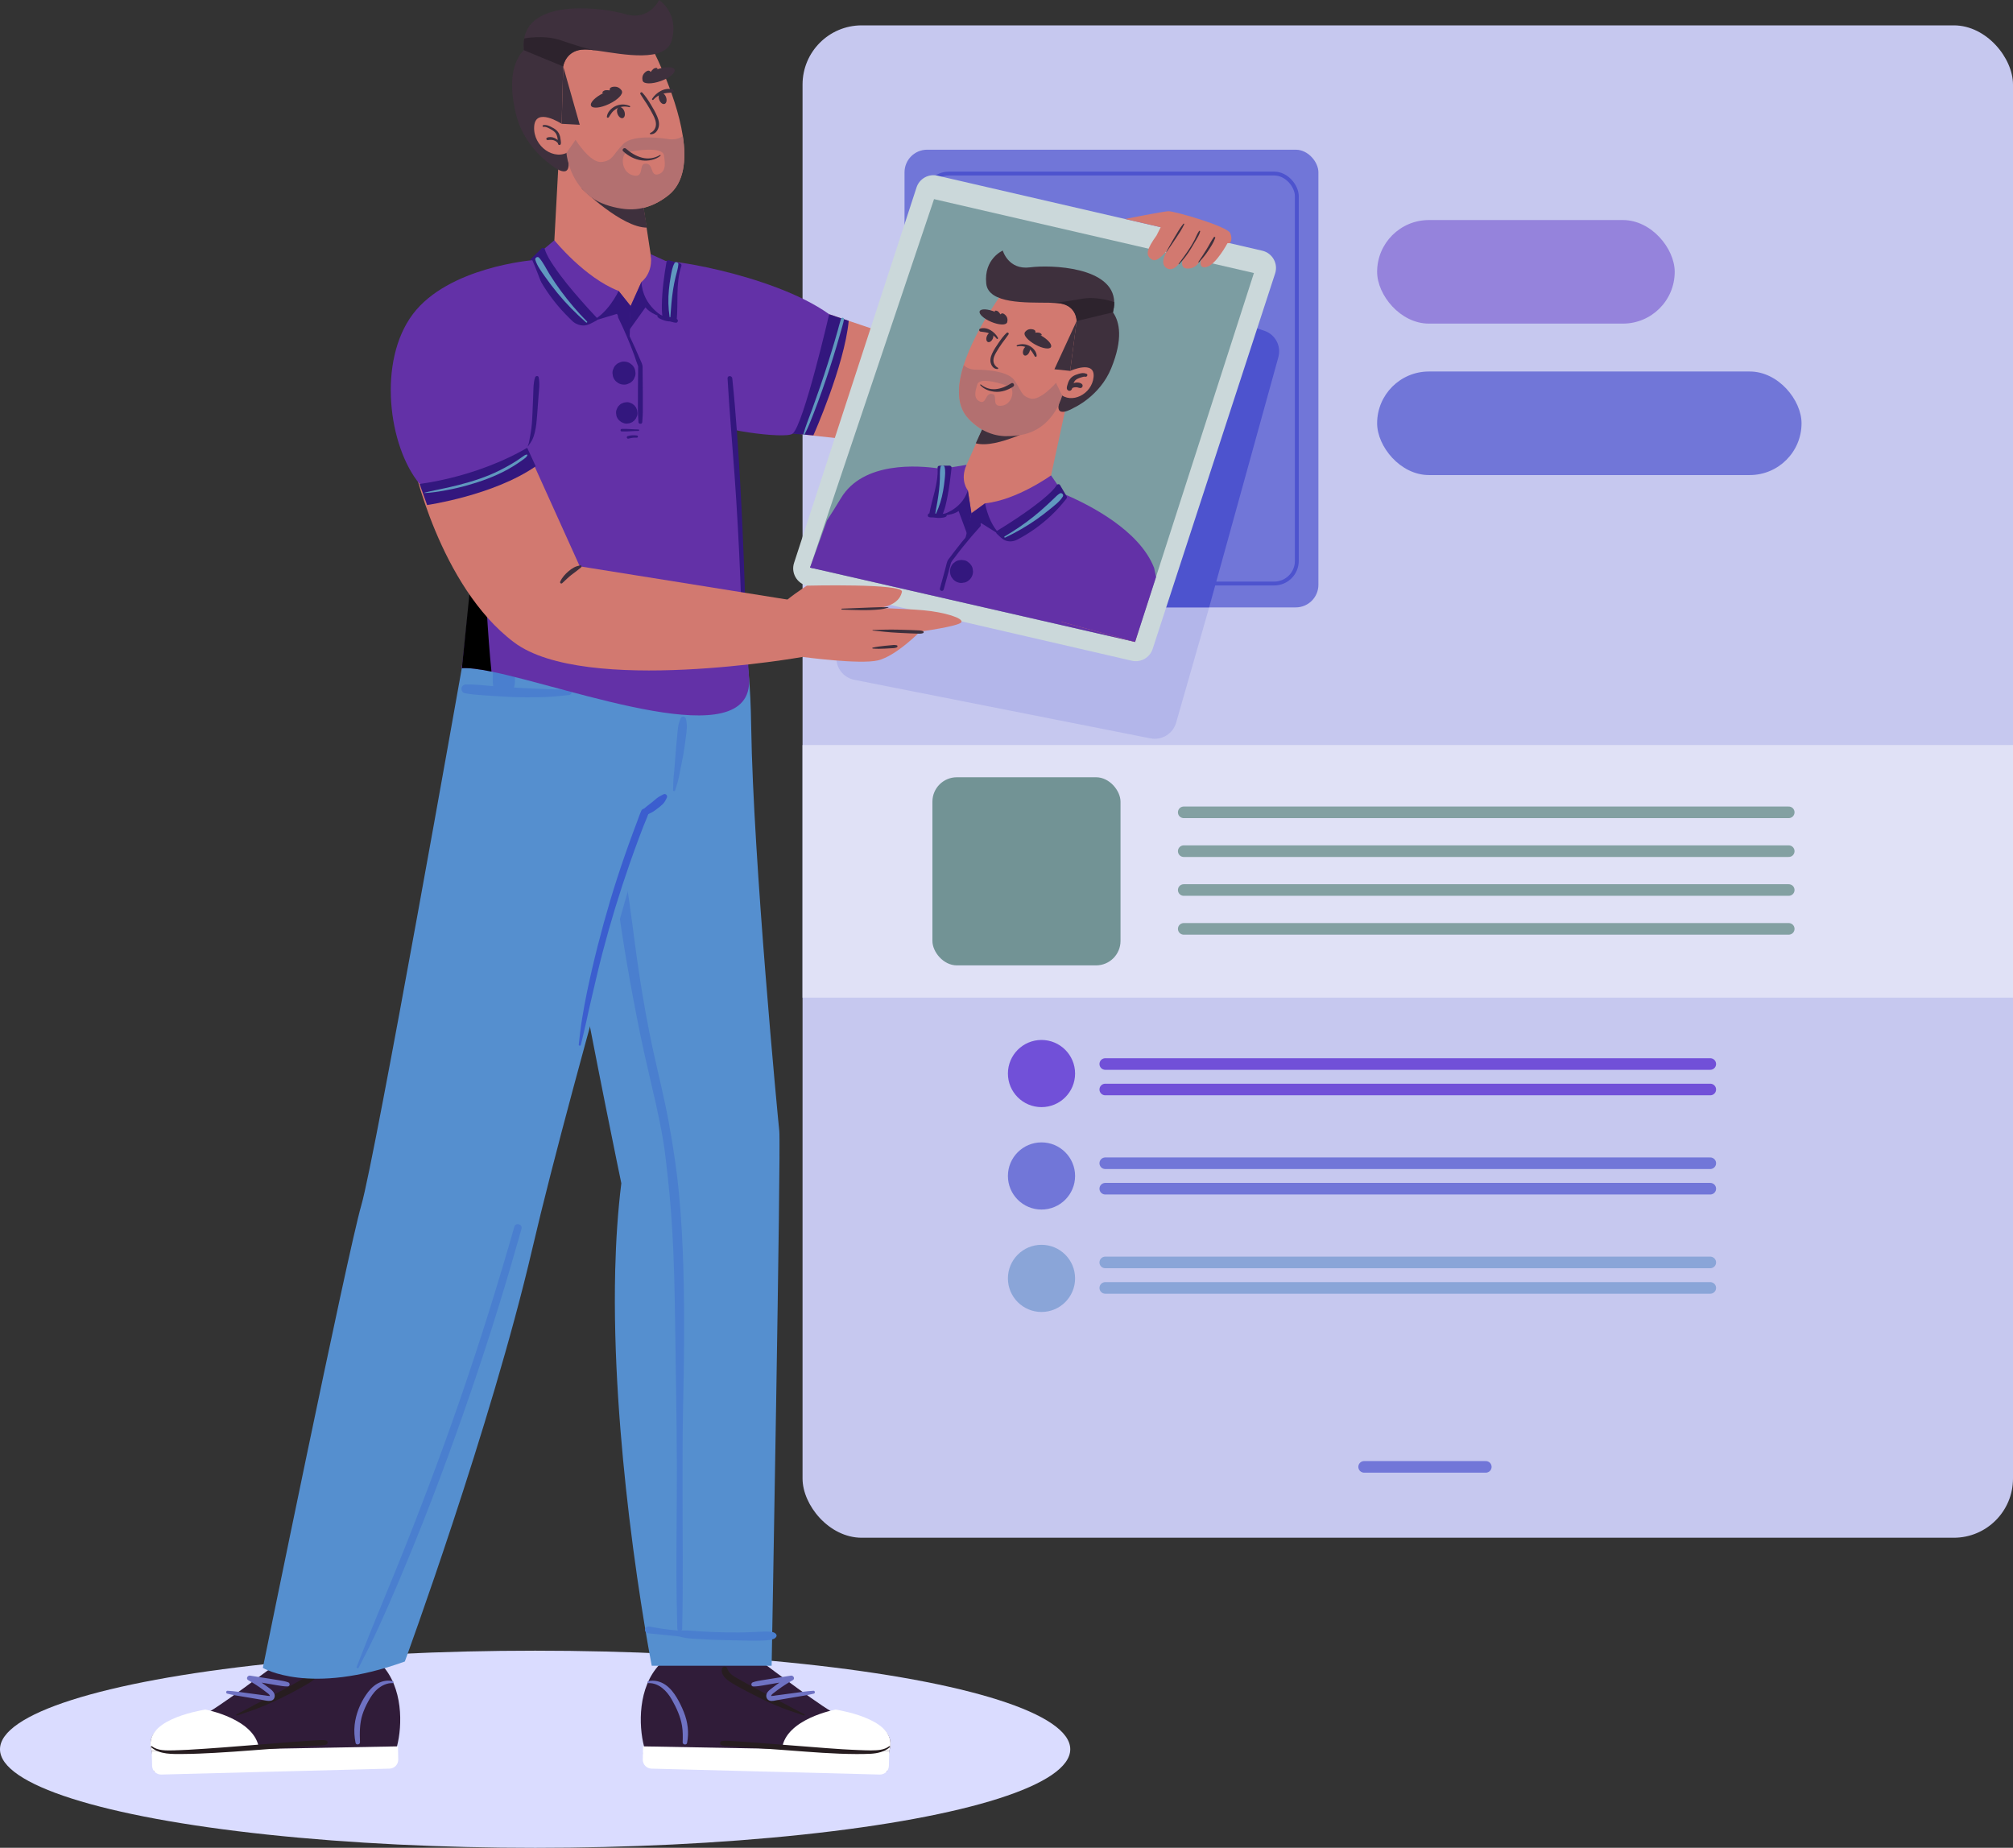 <svg xmlns="http://www.w3.org/2000/svg" id="Layer_1" data-name="Layer 1" viewBox="0 0 830.21 762.05"><rect x="0" y="0" width="830.21" height="762.05" fill="#333333" stroke="none"/><defs><style>      .cls-1 {        fill: #558fcf;      }      .cls-1, .cls-2, .cls-3, .cls-4, .cls-5, .cls-6, .cls-7, .cls-8, .cls-9, .cls-10, .cls-11, .cls-12, .cls-13, .cls-14, .cls-15, .cls-16, .cls-17, .cls-18, .cls-19, .cls-20, .cls-21, .cls-22, .cls-23, .cls-24, .cls-25, .cls-26, .cls-27, .cls-28 {        stroke-width: 0px;      }      .cls-2 {        fill: #2d232d;      }      .cls-3 {        fill: #e0e1f6;      }      .cls-4 {        fill: #7c9da2;      }      .cls-29 {        stroke: #4d53ce;        stroke-miterlimit: 10;        stroke-width: 1.59px;      }      .cls-29, .cls-30, .cls-31, .cls-32, .cls-33 {        fill: none;      }      .cls-6 {        fill: #6f72c3;      }      .cls-7 {        fill: #7176d8;      }      .cls-8 {        fill: #301c39;      }      .cls-9 {        fill: #271d20;      }      .cls-10 {        fill: #6331a7;      }      .cls-11 {        fill: #729395;      }      .cls-12 {        fill: #c6c8ef;      }      .cls-30 {        stroke: #8aa5d8;      }      .cls-30, .cls-31, .cls-32, .cls-33 {        stroke-linecap: round;        stroke-linejoin: round;        stroke-width: 4.78px;      }      .cls-13 {        fill: #6098bf;      }      .cls-14 {        fill: #fff;      }      .cls-15 {        fill: #b3b6ea;      }      .cls-16 {        fill: #3b5ecf;      }      .cls-17 {        fill: #dadcff;      }      .cls-18 {        fill: #4d53ce;      }      .cls-19 {        fill: #4a7fcf;      }      .cls-20 {        fill: #7150d8;      }      .cls-21 {        fill: #33177e;      }      .cls-22 {        fill: #585cbf;      }      .cls-23 {        fill: #b37070;      }      .cls-24 {        fill: #d27970;      }      .cls-25 {        fill: #9583dc;      }      .cls-31 {        stroke: #83a0a2;      }      .cls-26 {        fill: #8aa5d8;      }      .cls-32 {        stroke: #7150d8;      }      .cls-27 {        fill: #cbd8da;      }      .cls-28 {        fill: #3e303d;      }      .cls-33 {        stroke: #7176d8;      }    </style></defs><rect class="cls-12" x="330.99" y="10.46" width="499.22" height="623.72" rx="24.41" ry="24.41"></rect><rect class="cls-3" x="330.99" y="307.26" width="499.22" height="104.18"></rect><path class="cls-15" d="m498.69,250.49l-13.63,47.56c-1.31,4.57-5.91,7.38-10.58,6.46l-122.16-24.15c-5.46-1.08-8.7-6.74-6.87-12l19.38-55.48,133.86,37.61Z"></path><path class="cls-24" d="m341.97,129.59l56.39,19.02-11.77,36.13s-75.32-6.6-77.68-9.32c-2.36-2.72,14.84-48.06,33.07-45.82Z"></path><path class="cls-21" d="m326.87,178.87l8.58.67s12.76-28.49,14.58-47.23l-8.06-2.72-18.66,29.32,3.56,19.96Z"></path><ellipse class="cls-17" cx="220.7" cy="721.41" rx="220.7" ry="40.65"></ellipse><path class="cls-8" d="m265.61,720.19l-.27,2.35c-.33,2.86,1.86,5.39,4.74,5.46l95.7,2.52.97-8.41c4.19-12.6-18.41-14.54-21.65-15.19-3.22-.65-29.71-20.65-29.71-20.65-18.22,0-43.36.18-43.36.18-8.99,9.47-8.67,25.13-6.42,33.74Z"></path><path class="cls-14" d="m322.51,721.31l44.24.8c4.19-12.6-18.83-16.43-22.07-17.08,0,0-20.79,3.79-22.17,16.28Z"></path><path class="cls-14" d="m366.6,728.24l.15-6.13-101.54-1.89-.11,5.42c-.04,2.03,1.56,3.71,3.59,3.76l94.13,2.44c2.04.05,3.73-1.56,3.78-3.59Z"></path><path class="cls-1" d="m253.72,524.04c-.84,34.81,2.21,71.68,5.77,101.52,4.28,35.74,9.31,61.42,9.31,61.42h49.44s3.89-213.85,3.16-220.51c-.55-4.94-10.75-112.16-11.58-166.34-.29-18.79-1.45-27.72-2.98-36.49,0,0-78.64-8.06-85.55,7.81-6.92,15.88,34.96,216.55,34.96,216.55-1.43,11.43-2.22,23.53-2.53,35.89v.15Z"></path><path class="cls-19" d="m268.08,322.32c.04-.49.04-1,.12-1.49.09-.59.32-1.15.37-1.75.09-1.03.1-2.08.15-3.11.1-2.1-.03-4.24-.06-6.35-.06-4.24-.18-8.46-.34-12.7-.09-2.44.02-4.97-.67-7.34-.37-1.26-2.36-1.37-2.67,0-.48,2.14-.31,4.29-.25,6.47l.17,6.47c.11,4.23.35,8.47.58,12.7.07,1.2.25,2.41.38,3.61.07.66.29,1.25.46,1.88.16.58.21,1.2.29,1.8.12.88,1.41.58,1.47-.2h0Z"></path><path class="cls-19" d="m281.35,671.69c.46-19.78.11-39.54.15-59.32.02-9.8-.03-19.6.17-29.4s.41-20.05.45-30.08c.08-20.19-.18-40.37-2.08-60.48-.94-9.99-2.46-19.94-4.27-29.8s-4.32-19.79-6.47-29.68-3.94-20-5.5-30.07-2.74-20.22-4.18-30.32c-.35-2.47-.74-4.93-1.11-7.4-.39-2.59-4.93-2.01-4.61.62,2.45,20.11,5.96,40.12,9.98,59.98,2.01,9.95,4.46,19.79,6.67,29.69,1.1,4.93,2.09,9.87,2.94,14.85s1.34,10.02,1.91,15.07c2.26,19.95,2.77,40.07,3.04,60.13s.66,39.84.71,59.76c.05,19.64-.44,39.28.01,58.92.06,2.52.12,5.03.18,7.55.03,1.3,1.99,1.3,2.02,0h0Z"></path><path class="cls-9" d="m331.81,707.03c-2.33-1.16-4.59-2.43-6.88-3.65s-4.62-2.41-6.92-3.64c-4.61-2.47-9.24-4.89-13.77-7.5-.95-.54-1.93-1.08-2.75-1.81s-1.26-1.58-1.68-2.55c-.39-.89-1.88-.63-2.07.27-.28,1.34.15,2.38.98,3.42.68.85,1.57,1.52,2.48,2.11,2.18,1.42,4.53,2.64,6.83,3.85,4.85,2.55,9.77,5.02,14.89,6.97,2.87,1.09,5.79,2.02,8.7,2.99.26.09.45-.33.19-.45h0Z"></path><path class="cls-6" d="m335.47,697.29c-2.63.13-5.23.56-7.84.91s-5.14.68-7.72,1.03c-.54.07-1.11.21-1.65.21-.25,0-.23-.07-.19.02-.04-.12.01-.23.07-.34.23-.45.78-.78,1.17-1.09.47-.38.95-.75,1.44-1.1,1.98-1.46,4.05-2.8,6.2-4,1.08-.61.3-2.05-.79-1.88-2.62.43-5.25.83-7.87,1.25-1.31.21-2.62.41-3.93.63s-2.62.41-3.87.87c-.89.32-.79,1.68.23,1.7,1.34.03,2.66-.21,3.97-.42s2.7-.46,4.05-.69c2.66-.45,5.31-.92,7.97-1.36l-.79-1.88c-1.94,1.09-3.83,2.29-5.64,3.6-.88.64-1.74,1.3-2.59,1.98-.78.63-1.52,1.34-1.64,2.38s.43,1.97,1.42,2.27,2.22-.09,3.21-.26c2.32-.39,4.63-.78,6.95-1.17,2.67-.45,5.38-.82,8.01-1.48.65-.16.53-1.22-.16-1.19h0Z"></path><path class="cls-6" d="m267.46,694.13c4.3-.12,7.63,3.29,9.59,6.77s3.61,7.01,4.24,10.89c.36,2.21.33,4.5.25,6.74-.04,1.03,1.63,1.29,1.83.25.84-4.3.3-8.59-1.32-12.65-.84-2.11-1.84-4.21-3.02-6.14s-2.67-3.85-4.58-5.16c-2.08-1.43-4.63-2.05-7.11-1.5-.45.1-.35.82.11.81h0Z"></path><path class="cls-9" d="m366.7,720.18c-2.2,1.64-4.82,1.66-7.45,1.7-1.82.02-3.64-.05-5.46-.13-4.21-.19-8.41-.46-12.61-.78-9.68-.73-19.36-1.52-29.04-2.25-2.54-.19-5.09-.38-7.63-.54-1.17-.08-2.35-.15-3.53-.21s-2.24-.16-3.37.1c-.89.21-.79,1.45,0,1.7,1,.33,2.02.34,3.06.39s2.12.12,3.18.18c2.26.14,4.51.29,6.77.45,4.9.34,9.8.71,14.69,1.08,9.21.69,18.45,1.47,27.7,1.51,2.01.01,4.03,0,6.04-.11,2.79-.15,5.79-.82,7.94-2.71.2-.18-.07-.55-.29-.38h0Z"></path><path class="cls-8" d="m163.73,720.19l.27,2.35c.33,2.86-1.86,5.39-4.74,5.46l-95.7,2.52-.97-8.41c-4.19-12.6,18.41-14.54,21.65-15.19,3.22-.65,29.71-20.65,29.71-20.65,18.22,0,43.36.18,43.36.18,8.99,9.47,8.67,25.13,6.42,33.74Z"></path><path class="cls-14" d="m106.82,721.31l-44.24.8c-4.19-12.6,18.83-16.43,22.07-17.08,0,0,20.79,3.79,22.17,16.28Z"></path><path class="cls-14" d="m62.74,728.24l-.15-6.13,101.54-1.89.11,5.42c.04,2.03-1.56,3.71-3.59,3.76l-94.13,2.44c-2.04.05-3.73-1.56-3.78-3.59Z"></path><path class="cls-9" d="m97.72,707.49c2.57-.86,5.17-1.66,7.7-2.61s5.1-2.04,7.59-3.19c4.91-2.28,9.77-4.8,14.42-7.57,2.1-1.25,4.75-3.2,4.16-5.96-.19-.9-1.68-1.16-2.07-.27-.35.8-.76,1.63-1.36,2.24-.67.68-1.48,1.19-2.3,1.68-2.24,1.31-4.51,2.57-6.78,3.82-4.57,2.53-9.24,4.85-13.85,7.32-2.57,1.38-5.11,2.8-7.72,4.1-.25.12-.08.54.19.45h0Z"></path><path class="cls-6" d="m93.7,698.47c2.31.59,4.68.93,7.03,1.32s4.63.78,6.95,1.17c1.67.28,4.97,1.42,5.56-1.04.51-2.14-2.02-3.56-3.44-4.63-2.03-1.52-4.17-2.9-6.38-4.14l-.79,1.88c2.66.44,5.31.91,7.97,1.36,1.31.22,2.61.46,3.92.67s2.72.47,4.1.44c1.01-.02,1.13-1.37.23-1.7-1.25-.45-2.56-.65-3.87-.87s-2.62-.42-3.93-.63c-2.62-.42-5.25-.82-7.87-1.25-1.08-.18-1.88,1.27-.79,1.88,2.15,1.2,4.22,2.54,6.2,4,.49.36.97.73,1.44,1.1.38.31.94.64,1.17,1.09.06.11.11.22.07.34.03-.1.05-.02-.19-.02-.54,0-1.11-.14-1.65-.21-2.57-.34-5.14-.68-7.72-1.03s-5.21-.78-7.84-.91c-.68-.03-.82,1.02-.16,1.19h0Z"></path><path class="cls-6" d="m161.99,693.32c-2.19-.49-4.37-.07-6.32,1.01s-3.59,2.94-4.85,4.84c-2.39,3.58-4.07,7.84-4.55,12.12-.28,2.51-.12,5,.37,7.47.2,1.03,1.87.8,1.83-.25-.15-3.85-.18-7.64.99-11.35.61-1.93,1.46-3.76,2.43-5.53s2.1-3.55,3.66-4.93c1.74-1.53,3.97-2.64,6.33-2.58.46.01.57-.7.11-.81h0Z"></path><path class="cls-9" d="m62.34,720.56c3.51,3.09,8.79,2.82,13.18,2.8s8.75-.23,13.13-.47c10.32-.56,20.61-1.49,30.92-2.23,2.64-.19,5.28-.37,7.92-.54,1.18-.07,2.35-.14,3.53-.21s2.35-.06,3.48-.42c.79-.25.89-1.51,0-1.7-1.03-.23-2-.17-3.05-.12s-2.13.12-3.19.19c-2.27.14-4.54.3-6.81.47-5.05.38-10.09.79-15.14,1.2-9.62.78-19.25,1.56-28.89,2.11-1.97.11-3.95.2-5.92.23-3.04.04-6.31.22-8.87-1.7-.22-.16-.5.2-.29.38h0Z"></path><path class="cls-19" d="m320.03,673.87c-.29-.35-.54-.52-1.01-.67-.44-.14-.89-.24-1.36-.27-.89-.06-1.81-.08-2.7-.05-1.72.06-3.44.13-5.16.22-3.44.17-6.87.17-10.32.11s-6.71-.19-10.06-.38c-1.72-.1-3.43-.21-5.15-.35s-3.42.08-5.14-.06c-3.8-.32-7.57-.91-11.32-1.62-.84-.16-1.66.29-1.78,1.19s.55,1.53,1.4,1.62c3.41.35,6.83.6,10.24,1.02.83.1,1.7.14,2.52.3s1.61.43,2.44.56c1.74.29,3.56.32,5.32.44,6.91.47,13.82.54,20.74.68,1.92.04,3.85.02,5.77-.02.99-.02,1.96-.14,2.94-.26.58-.07,1.06-.19,1.6-.4s.83-.44,1.16-.93c.24-.36.11-.82-.14-1.12h0Z"></path><path class="cls-19" d="m209.28,324.9c.67-.05,1.35-.13,2.01-.24s1.24-.35,1.88-.44c.6-.09,1.19-.2,1.78-.33.82-.18,1.56-.57,2.3-.97,1.3-.71,2.47-1.54,3.64-2.45,1.01-.79,2.04-1.61,2.9-2.56,4.1-4.55,7.08-9.93,9.13-15.68.56-1.56,1.06-3.13,1.48-4.73.49-1.86.73-3.75.96-5.66.16-1.38-1.19-2.59-2.44-2.76-1.48-.2-2.56.69-3.08,2.01s-1.1,2.65-1.56,4.01-.92,2.71-1.42,4.05c-.24.63-.48,1.27-.73,1.89-.06.14-.11.28-.17.42-.29.71.24-.55.04-.09-.17.38-.33.75-.5,1.13-.58,1.3-1.17,2.6-1.83,3.86s-1.31,2.37-2.05,3.5c-.34.52-.7,1.04-1.07,1.55-.16.21-.31.42-.47.64-.41.55.39-.49.1-.13-.12.15-.25.31-.37.46-1.57,1.92-3.18,3.77-4.97,5.49-.51.5-1.06.95-1.59,1.42-.47.42-.84.96-1.27,1.43-.18.2-.49.59-.6.68-.23.22-.55.37-.81.55-.59.41-1.14.86-1.74,1.26-.68.46-.5,1.75.45,1.68h0Z"></path><path class="cls-1" d="m190.74,273.99s-35.96,203.21-41.71,223.02c-5.75,19.81-40.63,190.83-40.63,190.83,0,0,19.17,11.64,58.56-2.62,0,0,35.48-96.76,52.58-170.23,17.1-73.47,61.88-225.47,61.88-225.47l-90.68-15.53Z"></path><path class="cls-19" d="m278.44,325.96c.36-1.17.73-2.35,1.08-3.53s.55-2.4.8-3.6c.51-2.45.99-4.9,1.45-7.36s.78-5.03,1.1-7.55c.15-1.22.35-2.46.4-3.69.05-1.32-.08-2.58-.4-3.87-.22-.89-1.68-1.19-2.09-.27-.51,1.16-.89,2.28-1.09,3.54s-.29,2.62-.41,3.93c-.23,2.5-.49,4.99-.67,7.49s-.36,4.9-.58,7.35c-.11,1.22-.29,2.45-.33,3.67s-.07,2.52-.11,3.78c-.02.51.72.58.86.12h0Z"></path><path class="cls-19" d="m234.67,284.45c-10.9-.24-21.79-.69-32.65-1.59-3.29-.27-6.57-.67-9.88-.6-.91.02-1.7.69-1.81,1.6-.1.84.41,1.85,1.32,2.02,3.02.57,6.09.76,9.15.97,2.71.19,5.42.36,8.14.5,5.25.27,10.47.31,15.73.12,3.35-.12,6.67-.45,10-.83,1.37-.16,1.45-2.16,0-2.19h0Z"></path><path class="cls-19" d="m210.07,283.12c1.36-1.49,1.57-3.51,1.81-5.42.15-1.23.23-2.47.31-3.71.07-1.08-.54-2.36-1.29-3.1s-2.01-1.33-3.1-1.29c-2.46.11-4.29,1.93-4.39,4.39-.07,1.69-.13,3.38-.15,5.08,0,.83-.06,1.67-.01,2.49.08,1.38.45,2.82,1.48,3.81.4.39.84.74,1.32,1.03,1.04.63,2.46.63,3.5,0,.48-.29.92-.64,1.32-1.03,1.03-.99,1.41-2.44,1.48-3.81.05-.83,0-1.67-.01-2.49-.02-1.7-.08-3.38-.15-5.08h-8.78c.08,1.24.16,2.48.31,3.71.24,1.91.46,3.93,1.81,5.42,1.13,1.24,3.4,1.24,4.53,0h0Z"></path><path class="cls-16" d="m239.55,430.93c.73-3.15,1.55-6.27,2.22-9.43s1.38-6.32,2.12-9.47c1.48-6.31,2.9-12.63,4.54-18.9,3.28-12.54,7.07-24.95,11.34-37.18,1.2-3.43,2.44-6.85,3.71-10.26.62-1.67,1.26-3.33,1.9-4.99s1.46-3.42,2.07-5.18c.26-.74-.23-1.61-.93-1.89s-1.67-.08-2,.66c-.71,1.57-1.26,3.19-1.85,4.81-.56,1.52-1.14,3.03-1.71,4.55-1.13,3.04-2.22,6.09-3.28,9.15-2.14,6.16-4.16,12.36-6.02,18.6-3.7,12.42-6.9,24.99-9.56,37.68-.76,3.6-1.39,7.23-2,10.86s-1.01,7.24-1.41,10.88c-.05.49.75.59.86.12h0Z"></path><rect class="cls-7" x="373.05" y="61.74" width="170.69" height="188.75" rx="9.32" ry="9.32"></rect><path class="cls-18" d="m527.23,147.3l-28.55,103.19h-40.13l42.31-120.99,20.58,6.91c4.52,1.51,7.06,6.29,5.78,10.88Z"></path><rect class="cls-29" x="381.95" y="71.58" width="152.89" height="169.07" rx="9.32" ry="9.32"></rect><path class="cls-10" d="m271.82,108.15c-2.94-2.69,46.34,4.4,70.15,21.44,0,0-10.56,45.72-15.1,49.28-2.9,2.28-32.71-1.61-38.99-6.38-6.28-4.77-16.06-64.34-16.06-64.34Z"></path><path class="cls-10" d="m190.74,273.13c.57-.15-.98,2.5-.25,2.45,2.91-.2,7.11.35,12.2,1.4,33.88,6.91,107.52,35.05,106.27,3.17,0,0-3.08-48.66-3.93-66.58-1.14-23.92-2.23-38.19-4.02-47.46-5.24-27.21-22.38-56.61-22.38-56.61l-29.83-2.65s-39.1,3.42-40.97,15.81c-1.86,12.39-17.1,150.47-17.1,150.47Z"></path><path class="cls-5" d="m190.49,275.57c2.91-.2,7.11.35,12.2,1.4-3.1-30.3-4.12-80.6-4.12-80.6l-8.08,79.19Z"></path><path class="cls-28" d="m265.35,85.3s-7.32,2.86-15.67-.91c0,0,6.62,7.12,16.52,6.45l-.85-5.55Z"></path><path class="cls-22" d="m259.56,126.77c-.09,1.05-.47,2.04-.56,3.09s-.11,2.06-.12,3.1c-.02,1.99-.09,3.97-.17,5.95-.15,4.02-.62,8.11-.44,12.12.06,1.24,1.94,1.61,2.24.3.92-4,.96-8.33.99-12.43.02-2.06-.04-4.13-.11-6.19-.04-1.04-.11-2.07-.27-3.09s-.59-1.95-.78-2.96c-.09-.48-.76-.32-.8.11h0Z"></path><path class="cls-22" d="m253.51,134.48c-.04.07-.08.14-.1.22-.03.08-.06.15-.1.23l.18-.42s-.03.07-.05.1c-.1.17-.16.36-.24.54l.19-.45c-.05.11-.11.21-.18.3l.32-.42s-.05.06-.07.08l.43-.33s-.03.02-.05.03l.51-.22s-.03,0-.04.01l.57-.08s-.02,0-.03,0l.58.08s-.02,0-.03,0l.52.22s-.02-.01-.03-.02l.44.34s-.02-.02-.03-.03l.35.45c-.13-.17-.26-.35-.4-.52l.35.45s-.06-.09-.08-.13l.23.54c-.02-.05-.04-.11-.04-.16l.08.6c-.02-.17-.04-.34-.02-.5l-.08.62s.02-.09.04-.14l-.23.56s.04-.08.07-.12l-.37.47s.06-.06.09-.09l-.47.37s.05-.03.07-.04l-.56.24s.06-.02.1-.03l-.62.08s.04,0,.07,0l-.63-.08s.04,0,.06.01l-.56-.24s.04.02.06.04l-.48-.37h.01c.16.13.32.26.48.38l.56.24s.01,0,.02,0c.02,0,.04,0,.05.02l-.55-.23s.03.02.05.02c.36.21.74.31,1.15.31.31.01.61-.05.88-.2.28-.09.53-.25.73-.47.28-.28.48-.62.59-1.01.01-.08.08-.54.08-.62,0,0,0-.02,0-.03,0-.22-.04-.44-.09-.66s-.14-.42-.25-.6c-.24-.41-.31-.44-.61-.67-.05-.04-.17-.15-.26-.2-.47-.26-.75-.32-1.28-.35-.25-.02-.51.02-.75.1-.21.07-.41.15-.61.26-.11.06-.21.15-.3.22-.07.06-.2.14-.28.22,0,0-.02.02-.02.03-.13.15-.27.33-.38.49-.14.19-.23.5-.3.67,0,.02-.02.04-.02.07,0,.01,0,.02,0,.03,0,.01,0,.02,0,.03l-.08.62c0,.07,0,.14,0,.2.03.27.04.53.13.79.05.15.12.3.18.45.05.12.1.27.18.39.06.09.14.18.2.26s.13.17.19.25c.01.02.03.03.05.05.15.14.32.27.49.38,0,0,.02.01.03.02.32.21.51.23.85.28.11.01.23.04.34.04.09,0,.5-.07.31-.04.04,0,.21-.02.31-.04.08-.02.4-.17.28-.12.19-.08.18-.07.28-.12.35-.19.43-.32.64-.59-.07.09.14-.16.18-.24,0,0,0-.02.01-.02l.22-.51c.06-.2.09-.42.09-.63,0-.24-.04-.48-.1-.71-.01-.06-.03-.12-.06-.18-.07-.18-.14-.36-.22-.53s-.21-.3-.33-.45l.29.38c-.12-.15-.22-.31-.35-.45s-.27-.24-.42-.34c-.2-.13-.42-.2-.65-.21-.23-.05-.46-.04-.69.03l-.42.18c-.26.15-.47.36-.62.62h0Z"></path><path class="cls-21" d="m307.14,263.64c-.04-3.93.21-7.84.19-11.77s-.12-7.61-.23-11.41c-.22-7.16-.51-14.31-.83-21.47-.62-13.63-1.33-27.27-2.34-40.88-.55-7.36-1.14-14.72-1.92-22.06-.13-1.22-2.03-1.27-1.95,0,.76,13.29,1.92,26.55,2.88,39.82,1.01,14.07,1.79,28.15,2.36,42.25.16,4.1.29,8.2.49,12.3.21,4.41.67,8.8.78,13.21,0,.38.6.38.59,0h0Z"></path><path class="cls-21" d="m200.05,192.82c.46-3.54,1.26-6.99,1.86-10.5s1.22-6.82,1.92-10.21,1.35-6.65,2.1-9.96c.78-3.49,1.35-7,1.99-10.51.3-1.66-1.98-2.32-2.54-.7-1.18,3.38-2.26,6.72-2.99,10.24s-1.38,6.99-1.87,10.52c-.48,3.5-.89,7-1.19,10.52s-.24,7.08-.37,10.61c-.03.72,1.01.68,1.1,0h0Z"></path><path class="cls-24" d="m224.58,58.12c4.18,7.65,9.39,14.45,15.18,19.45,0,0,.02.02.02.02,5.16,4.46,10.79,7.5,16.54,8.44,0,0,.02,0,.02,0,.37.05.73.11,1.1.15.13.02.26.02.4.04,5.95.59,12.02-1.08,17.88-5.75,6.47-5.16,7.4-14.48,5.88-24.4-2.8-18.32-13.93-38.68-13.93-38.68-5.16-10.7-15.34-4.72-30.53-2-15.19,2.71-24.65,20.62-12.57,42.71Z"></path><path class="cls-24" d="m264.77,81.45l3.57,23.36s4.79,20.08-9.66,22.55c-14.45,2.47-30.37-22.27-30.37-22.27l2.42-44.91,34.04,21.26Z"></path><path class="cls-28" d="m239.78,77.6s16.61,16.33,27.04,16.27l-2.06-12.41-24.98-3.85Z"></path><path class="cls-28" d="m224.14,16.58s-18.23,1.25-11.41,30.23c3.26,13.85,14.47,21.11,14.47,21.11,0,0,9.19,7.9,6.96-3.03l-2.52-13.83.63-23.66-8.13-10.83Z"></path><path class="cls-24" d="m231.65,51.06s-10.86-7.11-11.35,1.16c-.48,8.27,8.5,14.36,14.51,10.2,6.02-4.16-3.17-11.36-3.17-11.36Z"></path><path class="cls-28" d="m268.32,55.37c1.5.06,2.56-.97,3.11-2.3.69-1.65.29-3.45-.38-5.04-.74-1.74-1.71-3.41-2.69-5.02s-2.1-3.38-3.46-4.82c-.39-.42-1.08.12-.79.61.85,1.43,1.83,2.76,2.72,4.17s1.71,2.85,2.47,4.32c.71,1.38,1.42,2.95,1.19,4.54-.18,1.26-1.04,2.51-2.25,2.97-.3.11-.27.56.08.57h0Z"></path><ellipse class="cls-28" cx="250.12" cy="40.6" rx="7.04" ry="2.53" transform="translate(6.85 111.5) rotate(-25.47)"></ellipse><path class="cls-28" d="m256.48,37.57s-.86-1.98-3.23-1.82c-2.37.16-1.71,1.58-1.71,1.58,0,0-1.56-.41-2.46.1-1.12.64-.41,1.06-.41,1.06l7.81-.92Z"></path><ellipse class="cls-28" cx="271.65" cy="31.04" rx="6.96" ry="2.52" transform="translate(5.23 92.52) rotate(-19.51)"></ellipse><path class="cls-28" d="m265.1,33.38s-.81-1.99.94-3.54c1.75-1.55,2.31-.09,2.31-.09,0,0,.79-1.39,1.77-1.66,1.23-.34,1.04.46,1.04.46l-6.06,4.83Z"></path><ellipse class="cls-28" cx="256.09" cy="46.42" rx="1.5" ry="2.39" transform="translate(-.8 88.21) rotate(-19.51)"></ellipse><ellipse class="cls-28" cx="273.28" cy="40.6" rx="1.5" ry="2.39" transform="translate(2.14 93.61) rotate(-19.51)"></ellipse><path class="cls-23" d="m233.61,63.1s.63,7.94,6.15,14.47c0,0,.02.02.02.02,2.33,2.75,5.52,5.24,9.9,6.79,2.19.78,4.41,1.32,6.65,1.65,0,0,.02,0,.02,0,.37.05.73.11,1.1.15.13.02.26.02.4.04,5.95.59,12.02-1.08,17.88-5.75,6.47-5.16,7.4-14.48,5.88-24.4-2.43,2.08-6.26,1.25-6.26,1.25,0,0-13.92-2.39-18.31,2.09-4.4,4.48-4.26,6.89-8.96,7.39-4.69.49-10.7-9.14-10.7-9.14l-3.76,5.43Zm25.13-.3c2.72-.66,14.64-2.62,15.12,1.37.27,2.27,1.22,6.51-2.21,7.66-3.8,1.28-1.83-5.02-5.87-4.28-2.28.42,0,6.18-4.94,4.69-4.95-1.48-4.83-8.78-2.1-9.44Z"></path><path class="cls-28" d="m272.19,63.95c-2.24,1.34-4.91,1.74-7.43,1.07s-4.7-2.06-6.61-3.72c-.76-.66-1.88.44-1.12,1.12,2.17,1.95,4.75,3.37,7.67,3.73,2.69.33,5.56-.19,7.71-1.9.17-.14-.05-.41-.23-.3h0Z"></path><path class="cls-28" d="m224.24,52.32c.94-.13,1.9.45,2.7.87.74.39,1.45.82,2.01,1.45s.8,1.4.96,2.19c.08.41.12.82.15,1.24s-.04.93.12,1.33l.55-.72c.17.05.19.02.09-.07-.04-.05-.08-.1-.12-.15-.08-.11-.17-.21-.26-.31-.16-.17-.33-.33-.51-.47-.39-.32-.81-.59-1.28-.79-.95-.41-2.11-.53-3.07-.09-.24.11-.31.44-.22.66.11.26.36.34.62.31.82-.11,1.57-.16,2.37.08.37.12.73.28,1.05.51.16.11.3.25.44.39.08.08.16.17.23.26.03.04.06.08.08.12.06.17.09.11.08-.16-.44.67.77,1.26,1.04.44.15-.47.03-1.08-.02-1.56s-.12-.96-.23-1.43c-.23-.97-.69-1.89-1.41-2.59s-1.59-1.15-2.46-1.58c-.98-.48-2.01-.9-3.12-.63-.48.12-.26.78.2.72h0Z"></path><path class="cls-10" d="m228.63,99.08s12.49,15.49,26.5,20.9l9.43,11.83.39,31.12-5.52-2.25-12.63-35.91-13.18,8.06s-13.38-17.66-13.09-26.91l8.11-6.84Z"></path><path class="cls-10" d="m257.94,131l6.61-14.74s5-3.5,3.79-11.45l10.3,4.68-2.43,26.75-10.01-9.48-8.26,12.13v-7.9Z"></path><path class="cls-21" d="m259.65,139.96l.44-13.75-4.96-6.23s-4.59,10.11-12.4,12.99l11.72-3.53,5.21,10.52Z"></path><path class="cls-21" d="m274.23,131s-9.18-4.45-9.68-14.74l-4.46,9.95-.67,10.04,6.79-9.48s2.19,3.09,8.03,4.24Z"></path><path class="cls-21" d="m278.8,131.98c-.58-.07-1.19-.14-1.75-.32s-1.13-.47-1.71-.67c-1.12-.4-2.21-.91-3.34-1.27-.61-.19-1.2.71-.66,1.13.28.22.55.45.87.6.29.14.59.26.88.38.6.25,1.22.45,1.86.59s1.29.14,1.92.14,1.29.07,1.94.07c.44,0,.41-.61,0-.66h0Z"></path><g><path class="cls-21" d="m278.8,132.31c.58-7.41-.78-15.85,1.53-22.91l-4.66-1.24s-2.79,16.72-1.45,22.85l4.58,1.3Z"></path><path class="cls-21" d="m279.06,132.31c.75-7.52-.47-15.43,1.98-22.72.13-.38-.15-.8-.51-.91-1.55-.44-3.09-.88-4.64-1.31-.39-.11-.91.13-.99.56-1.03,5.89-1.85,11.91-1.93,17.89-.03,1.8.01,3.64.39,5.41.06.3.34.55.63.63l2.29.66c.51.15,1.02.3,1.53.43.23.06.46.09.7.11.15.02.35.08.08,0,.99.28,1.41-1.26.42-1.54-.32-.09.78.39.13.05-.05-.03-.11-.05-.16-.08-.2-.11-.41-.19-.62-.26-.51-.18-1.04-.31-1.55-.46-.78-.22-1.57-.44-2.35-.66l.63.63c-.3-1.4-.34-2.94-.34-4.45,0-1.92.11-3.85.26-5.76.27-3.37.65-6.75,1.11-10.08.1-.7.2-1.41.31-2.11l-.99.56c1.56.4,3.12.79,4.68,1.18l-.51-.91c-2.3,7.51-.69,15.42-1.08,23.11-.02.33.48.32.51,0Z"></path></g><path class="cls-21" d="m254.89,130.83c2.53,5.17,4.79,10.44,6.76,15.85.48,1.33.87,2.73,1.41,4.04.11.27.12.17.13.45.02.65-.01,1.3-.02,1.95-.05,5.38-.1,10.77-.08,16.15,0,1.13.07,2.25.14,3.38.02.33.04.67.06,1,0,.09,0,.17.02.26.01.14.08.46,0,.07,0,0,0,.02,0,.03,0,1.03,1.59,1.03,1.59,0,0,0,0-.01,0-.02-.09.3,0,.12,0-.05,0-.07,0-.15.01-.22.02-.27.03-.53.05-.8.06-.95.14-1.9.15-2.85.01-2.83.02-5.65,0-8.47-.02-2.64-.05-5.27-.07-7.91l-.02-2.31c-.01-1.18-.67-2.27-1.12-3.34-2.52-5.97-5.32-11.84-8.38-17.56-.22-.41-.83-.05-.62.36h0Z"></path><path class="cls-21" d="m257.35,158.62c.65.02,1.27-.11,1.83-.41.59-.19,1.1-.52,1.53-.98.46-.43.79-.94.98-1.53.3-.57.43-1.18.41-1.83l-.17-1.26c-.23-.81-.63-1.51-1.22-2.1l-.96-.74c-.74-.43-1.54-.65-2.4-.65-.65-.02-1.27.11-1.83.41-.59.19-1.1.52-1.53.98-.46.43-.79.94-.98,1.53-.3.57-.43,1.18-.41,1.83l.17,1.26c.23.81.63,1.51,1.22,2.1l.96.74c.74.43,1.54.65,2.4.65h0Z"></path><path class="cls-21" d="m255.34,173.33s.04.04.05.07l.89.69,1.06.45c.59.18,1.17.21,1.76.08.4,0,.77-.1,1.11-.3.37-.1.7-.29.97-.57.33-.2.6-.46.79-.79.27-.28.46-.6.57-.97.28-.53.4-1.09.38-1.7l-.16-1.17-.45-1.06-.69-.89-.89-.69-1.06-.45c-.59-.18-1.17-.21-1.76-.08-.4,0-.77.1-1.11.3-.55.18-1.02.48-1.42.91-.02.02-.04.04-.05.07-.42.39-.72.86-.89,1.39-.27.52-.39,1.07-.37,1.67l.15,1.15c.21.73.58,1.37,1.11,1.91h0Z"></path><path class="cls-21" d="m263.32,177.12c-2.3-.02-4.6-.33-6.9-.22-.66.03-.67,1,0,1.03,2.3.1,4.6-.2,6.9-.22.38,0,.38-.58,0-.58h0Z"></path><path class="cls-21" d="m262.66,179.6c-1.24-.16-2.56-.14-3.76.24-.28.09-.46.38-.38.67s.38.45.67.38c.55-.13,1.13-.26,1.68-.33.59-.08,1.19-.09,1.79-.06.24.01.45-.21.45-.45,0-.27-.21-.42-.45-.45h0Z"></path><path class="cls-21" d="m229.46,157.32c-3.07-.21-6.13,0-9.15.6-.87.17-.86,1.33-.23,1.75,2.44,1.64,5.34,2.5,8.27,2.58,1.03.03,1.28-1.6.25-1.82-2.4-.51-4.93-.41-7.24.44-.92.34-.56,1.79.41,1.5,2.08-.62,4.23-.71,6.33-.16l.25-1.82c-2.58-.25-5.06-1.11-7.3-2.39l-.23,1.75c2.82-.69,5.73-1.04,8.64-1.03.92,0,.9-1.36,0-1.42h0Z"></path><g><path class="cls-21" d="m245.53,131.56s-18.84-19.66-21.6-28.53l-4.39,4.28c3.94,9.51,10.02,18.13,17.65,25.03,0,0,2.74,2.02,5.54.62l2.8-1.4Z"></path><path class="cls-21" d="m246.09,131c-2.22-2.32-4.37-4.7-6.48-7.11-3.95-4.5-7.82-9.12-11.17-14.1-1.46-2.17-2.96-4.49-3.74-6.97-.18-.57-.89-.78-1.33-.35l-4.39,4.28c-.18.18-.31.52-.2.77,2.47,5.93,5.7,11.48,9.65,16.54,1.96,2.51,4.09,4.89,6.37,7.11.76.74,1.5,1.59,2.43,2.12,1,.57,2.13.92,3.28.95,1.98.05,3.72-1.15,5.43-2.01.92-.46.11-1.83-.8-1.38-.18.09-.36.18-.54.27-1.03.52-2.11,1.24-3.26,1.46-1.08.2-2.22-.09-3.17-.6-.81-.44-1.43-1.16-2.09-1.8-4.31-4.17-8.06-8.89-11.16-14.02-1.75-2.91-3.3-5.95-4.6-9.08l-.2.77,4.39-4.28-1.33-.35c.71,2.25,1.95,4.33,3.21,6.3,1.66,2.57,3.5,5.02,5.39,7.42,3.42,4.34,7.06,8.52,10.8,12.59.79.86,1.59,1.72,2.4,2.57.71.74,1.84-.39,1.13-1.13Z"></path></g><path class="cls-13" d="m242.12,132.62c-3.94-3.96-7.56-8.23-10.87-12.73-1.58-2.15-3.08-4.37-4.5-6.63s-2.64-4.97-4.43-6.98c-.62-.69-1.8.04-1.54.9.77,2.56,2.64,4.98,4.16,7.14s3.25,4.45,5,6.58c3.58,4.36,7.56,8.38,11.81,12.09.25.22.61-.13.37-.37h0Z"></path><path class="cls-13" d="m276.48,130.67c.24-3.72.54-7.42,1.1-11.11.27-1.77.61-3.52,1.03-5.26s1.02-3.49,1.17-5.28c.07-.87-1.24-1.19-1.64-.44-.86,1.64-1.19,3.58-1.51,5.39s-.59,3.7-.76,5.57c-.36,3.72-.28,7.49.29,11.18.03.19.31.13.32-.04h0Z"></path><path class="cls-21" d="m224.32,216.17c7.61,13.33,15.99,26.21,25.09,38.57,2.54,3.44,5.13,6.84,7.77,10.2l.81-1.39c-9.66-1.72-16.7-9.11-24.59-14.31-2.27-1.49-4.67-2.77-7.2-3.76-.49-.19-.99.48-.69.9,3.15,4.46,6.41,8.76,10.13,12.76.49.53,1.26-.25.78-.78-3.54-3.96-6.96-8.14-9.85-12.6l-.84.84c8.94,3.92,15.52,11.56,24.18,15.94,2.41,1.22,4.97,2.17,7.64,2.61.84.14,1.34-.72.81-1.39-9.55-11.84-18.4-24.24-26.53-37.1-2.29-3.62-4.52-7.28-6.69-10.98-.31-.52-1.12-.05-.82.48h0Z"></path><path class="cls-28" d="m215.95,18.61c0,.85.03,1.62.09,2.36v.08s0,0,0,0c1.29,16.07,16.23,6.35,16.23,6.35h0c.02-.21,1.1-7,8.96-7,1.36,0,3.22.21,5.37.52,10.46,1.49,27.97,5.05,30.48-4.35,3.03-11.33-5.28-16.57-5.28-16.57,0,0-4,8.74-13.88,5.83-9.38-2.77-38.8-6.43-41.75,10.04-.16.86-.24,1.77-.24,2.74Z"></path><polygon class="cls-28" points="231.65 51.06 239.1 51.46 232.28 27.4 231.65 51.06"></polygon><path class="cls-2" d="m215.95,18.61c0,.85.08,2.08.08,2.08l16.25,6.71h0c.02-.21,1.1-7,8.96-7,1.36,0,3.22.21,5.37.52-4.95-.75-8.63-2.07-15.46-4.35-6.94-2.32-14.97-.7-14.97-.7-.16.86-.24,1.77-.24,2.74Z"></path><path class="cls-28" d="m259.76,43.71c-1.97-.86-4.14-.83-6.07.12-1.63.8-3.23,2.46-3.41,4.33-.04.45.58.53.79.21.44-.66.82-1.37,1.32-1.98s1.13-1.13,1.82-1.54c1.59-.93,3.58-1.15,5.35-.65.28.08.49-.36.21-.49h0Z"></path><path class="cls-28" d="m269.45,41.15c.97-1.12,2.17-1.88,3.56-2.36s2.8-.55,4.23-.61c.72-.03.87-1.04.17-1.26-3.22-1.03-6.77,1.17-8.47,3.84-.19.31.27.67.51.39h0Z"></path><path class="cls-5" d="m387.49,97.02l-.9.02c-.11,0-.11.17,0,.17l.9.02c.14,0,.14-.23,0-.22h0Z"></path><path class="cls-24" d="m170.24,190.34s10.87,51.4,41.8,74.59c29.21,21.91,118.96,6,118.96,6l-4.73-23.42-87.16-13.95-27.89-61.72s-41.21,8.93-40.97,18.5Z"></path><path class="cls-21" d="m173.03,199.55l3.12,8.73s27.38-3.93,44.79-15.98l-6.36-13.8-41.55,21.05Z"></path><path class="cls-10" d="m219.54,107.32s-34.7,2.81-49.3,22.27c-14.6,19.46-10.06,54.45,2.8,69.97,0,0,27.09-2.88,49.81-18.28,22.72-15.4-3.3-73.96-3.3-73.96Z"></path><path class="cls-27" d="m466.78,272.49l-133.98-30.95c-4.18-.97-6.64-5.31-5.31-9.39l50.51-154.85c1.18-3.6,4.91-5.71,8.6-4.86l133.98,30.95c4.18.97,6.64,5.31,5.31,9.39l-50.51,154.85c-1.18,3.6-4.91,5.71-8.6,4.86Z"></path><polygon class="cls-4" points="468.12 264.75 334.07 234.08 385.22 82.12 517.15 112.6 468.12 264.75"></polygon><g><path class="cls-24" d="m404.53,196.7l-4.96,8.08-2.6,4.22-1.42,2.3h-.02s-17.64,28.74-17.64,28.74l-40.76-11.16,1.94-7.07c6.32-10.92,12.63-19.79,17.45-22.24,9.3-4.74,21.25-5.48,30.91-5.01.04,0,.07,0,.13.02.35,0,.69.02,1.04.04.03,0,.07.02.11.01.61.04,1.19.08,1.78.13.31.01.62.04.93.07,2.05.17,3.93.39,5.59.6.18.03.36.04.54.07,4.28.59,6.98,1.2,6.98,1.2Z"></path><path class="cls-10" d="m334.07,234.08c9.18-17.89,48.57-34.47,53.35-39.38.05-.04.1-.09.15-.13.53-.57.91-.95,1.12-1.15h.02s0-.01.03-.03c.06-.08.11-.12.11-.12l2.71.48,5.71,1.04.39.07,17,3.07s4.02,1.49,9.16,3.89c1.07.52,2.2,1.05,3.34,1.64.49.25,1,.5,1.51.77.95.48,1.89,1,2.83,1.52.94.54,1.89,1.1,2.8,1.66.22.14.45.27.67.43h.02c.43.27.86.56,1.27.82t.03.03c5.52,3.72,9.79,7.97,9.3,12.08-.4,3.44,25.17,25.6,22.54,43.97l-134.06-30.67Z"></path><path class="cls-24" d="m468.12,264.75l-30.33-8.31-6.08-42.27-.13-.89-.45-3.07-.42-2.96s1.24.1,3.3.42c.3.06.61.11.94.18h.02c.52.09,1.07.19,1.66.29.01.02.05.01.07.02,10.75,2.18,32.67,8.98,38.07,29.26.14.52.27,1.06.4,1.6l-7.04,25.72Z"></path><path class="cls-28" d="m405.65,175.92s5.52,4.11,13.45,2.86c0,0-7.23,4.48-15.45,1.63l2-4.49Z"></path><path class="cls-22" d="m400.26,211.98c-.41.81-1.04,1.45-1.42,2.29s-.68,1.63-.94,2.48c-.55,1.75-1.1,3.51-1.57,5.29-.93,3.47-1.93,7.17-2.01,10.77-.03,1.34,1.84,1.48,2.24.3,1.14-3.32,1.67-6.91,2.46-10.33.38-1.66.77-3.33,1.2-4.98.23-.9.44-1.78.61-2.69s.02-1.88.17-2.81c.07-.42-.52-.76-.74-.31h0Z"></path><path class="cls-22" d="m401.93,219.08s-.08.04-.12.06c-.18.1-.34.23-.48.38s-.27.33-.39.5c-.03.04-.05.08-.08.12-.2.39-.32.72-.32,1.17,0,.21.03.41.08.61.08.33.32.75.57.99,0,0,0,0,.01.01.03.02.42.33.45.35,0,0,.02,0,.03.01.04.02.49.21.54.23,0,0,.01,0,.02,0,.43.12.54.09.9.04.13-.02.24-.01.36-.06s.46-.16.63-.28.34-.25.5-.39c.02-.02.03-.03.05-.05.14-.16.27-.34.39-.51.01-.02.03-.04.04-.06.04-.05.07-.1.1-.15.11-.19.19-.41.26-.62,0-.03.02-.05.02-.08,0-.01,0-.03,0-.04l.04-.31c.02-.11.03-.22.04-.33,0-.03,0-.05,0-.08,0-.01,0-.02,0-.04-.02-.18-.05-.46-.09-.63,0-.02,0-.04-.02-.06-.08-.23-.16-.47-.29-.67-.29-.43-.49-.65-.93-.92-.19-.12-.41-.2-.62-.27,0,0-.02,0-.03,0-.11-.02-.22-.03-.33-.04-.11-.02-.22-.04-.33-.04-.23,0-.46.03-.69.09s-.13-.02-.58.24c-.32.19-.68.51-.86.85,0,0,0,.01-.01.02-.04.1-.08.19-.12.29-.04.09-.08.19-.12.29-.07.21-.07.44-.09.66,0,.41.11.8.31,1.15.14.27.34.48.59.64.22.2.48.34.78.41.41.11.81.11,1.22,0h.01c-.2.03-.41.05-.61.08.02,0,.04,0,.06,0l-.62-.08c.11.02.19.03.33.05.21.06.42.06.63,0,.11,0,.22-.01.33-.05.02,0,.04-.01.06-.02l-.63.08s.03,0,.05,0l-.63-.08s.04.01.07.02l-.56-.24s.04.02.06.03l-.47-.37s.05.04.07.07l-.37-.47s.04.06.05.09l-.24-.56s.03.08.03.12l-.08-.62s0,.09,0,.13l.08-.62c-.02.15-.07.29-.13.43l.23-.54s-.04.08-.07.12l.35-.46s-.06.06-.09.09l.45-.35c-.18.13-.35.26-.52.4l.45-.35s-.02.01-.03.02l.52-.22s-.02,0-.03,0l.58-.08s-.02,0-.03,0l.58.08s-.02,0-.03,0l.51.22s-.02-.01-.04-.02l.43.33s-.01-.01-.02-.02l.33.43s-.05-.09-.07-.13l.2.49c-.03-.08-.06-.16-.08-.25l.07.5c-.07-.52-.04-.51-.26-.98l.19.45s-.03-.09-.04-.14l.06.47v-.02c0-.31-.08-.61-.24-.88-.16-.26-.36-.47-.63-.63-.54-.31-1.23-.32-1.76,0h0Z"></path><path class="cls-10" d="m476.78,237.99l-8.65,26.76-38.48-10.54-5.72-32.81-.36-2.08-.52-3-.64-3.67-.65-3.77-.5-2.87,5.91-2.55,5.21-2.25s1.05.34,2.8,1.03c.88.33,1.95.78,3.16,1.28.13.06.29.12.42.19,10.6,4.49,31.21,14.99,37.22,30.49.09.27.71,3.52.81,3.79Z"></path><path class="cls-10" d="m390.89,193.84s-.14.32-.4.92c-.38.92-1.08,2.51-2.01,4.55-.35.8-.75,1.64-1.17,2.58-.78,1.69-1.67,3.58-2.64,5.61-4.43,9.14-8.75,24.18-15.07,32.87l-35.52-6.28,6.96-19.42c1.8-2.76,3.74-5.81,5.77-9.2,9.13-15.31,31.96-13.54,40.64-12.23.45.05.86.12,1.24.19h.02s0,0,.02,0c.03,0,.06,0,.09,0,1.32.23,2.08.4,2.08.4Z"></path><path class="cls-24" d="m446.52,160.03c-4.66,6.05-10.09,11.22-15.78,14.76,0,0-.02.01-.02.02-5.07,3.16-10.35,5.02-15.46,5.06,0,0-.02,0-.02,0-.33,0-.65,0-.97-.02-.12,0-.23-.01-.35-.02-5.23-.3-10.25-2.57-14.68-7.4-4.89-5.34-4.43-13.53-1.77-21.91,4.91-15.47,17.31-31.57,17.31-31.57,5.92-8.56,13.91-2,26.68,2.42,12.77,4.41,18.52,21.19,5.06,38.66Z"></path><path class="cls-24" d="m407.04,172.8l-8.42,18.91s-8.69,15.85,2.95,21.28c11.64,5.43,30.8-11.78,30.8-11.78l8.34-38.49-33.67,10.08Z"></path><path class="cls-28" d="m429.03,175.33s-17.81,9.95-26.6,7.49l4.61-10.01,21.99,2.52Z"></path><path class="cls-28" d="m452.54,124.15s15.6,3.56,5.76,27.71c-4.7,11.54-15.39,16.3-15.39,16.3,0,0-9.02,5.58-5.61-3.57l4.06-11.62,2.67-20.55,8.51-8.26Z"></path><path class="cls-24" d="m441.36,152.96s10.36-4.68,9.66,2.54c-.71,7.22-9.3,11.26-13.94,6.85-4.64-4.42,4.29-9.39,4.29-9.39Z"></path><path class="cls-28" d="m411.53,151.64c-.96-.46-1.66-1.48-1.79-2.53-.18-1.42.51-2.77,1.2-3.95.73-1.26,1.53-2.48,2.37-3.66s1.82-2.36,2.64-3.61c.32-.49-.38-.99-.79-.61-1.28,1.18-2.3,2.62-3.28,4.05s-1.98,2.89-2.7,4.46c-.62,1.35-1,2.88-.44,4.32.45,1.19,1.34,2.1,2.66,2.08.27,0,.42-.41.15-.54h0Z"></path><ellipse class="cls-28" cx="428.02" cy="140.15" rx="2.21" ry="6.17" transform="translate(99.24 447.96) rotate(-61.24)"></ellipse><path class="cls-28" d="m422.61,137.18s.85-1.69,2.92-1.43c2.07.26,1.42,1.47,1.42,1.47,0,0,1.39-.28,2.15.21.95.61.3.95.3.95l-6.78-1.2Z"></path><ellipse class="cls-28" cx="409.68" cy="130.71" rx="2.21" ry="6.09" transform="translate(130.41 457.72) rotate(-67.2)"></ellipse><path class="cls-28" d="m415.29,133.08s.81-1.7-.64-3.15c-1.46-1.45-2.02-.19-2.02-.19,0,0-.62-1.25-1.46-1.54-1.06-.36-.93.35-.93.35l5.06,4.53Z"></path><ellipse class="cls-28" cx="423.34" cy="144.65" rx="2.1" ry="1.32" transform="translate(125.93 478.86) rotate(-67.2)"></ellipse><ellipse class="cls-28" cx="408.25" cy="139.12" rx="2.1" ry="1.32" transform="translate(121.79 461.55) rotate(-67.2)"></ellipse><path class="cls-23" d="m437.92,162.85l-2.04-4.2v-.02s-.35-.73-.35-.73c0,0-6.51,7.52-10.51,6.46-3.99-1.07-3.55-3.14-6.73-7.62-3.19-4.46-15.57-4.28-15.57-4.28,0,0-3.41.19-5.24-1.94-2.65,8.37-3.12,16.56,1.77,21.92.3.33.62.66.93.97.16.16.31.31.48.45.39.37.79.72,1.19,1.05.29.25.56.47.86.68.76.58,1.54,1.11,2.33,1.57h.02s.03.03.05.02v.02c.08.04.14.08.22.12.22.14.47.26.7.38.19.11.39.2.58.27.23.12.46.22.7.32.39.16.77.32,1.17.45.43.15.85.29,1.29.41,1.37.39,2.77.61,4.18.7.11,0,.22,0,.33.02.33.02.65.01.99,0h.02c.32,0,.63.01.96-.01.24,0,.45,0,.7-.02h.02c1.1-.05,2.19-.14,3.29-.35t.04,0c.32-.02.66-.08.97-.14,4-.74,7.09-2.47,9.48-4.52,0-.02.02-.01.03-.03,2.97-2.59,4.84-5.68,5.94-8.03v-.03c.66-1.41,1.04-2.54,1.23-3.14v-.02c.08-.28.13-.45.13-.45l-.12-.26Zm-33.99,2.65c-2.81-1.46-1.41-5-.87-6.93.95-3.4,10.95-.08,13.25.86h.02c2.27.94,1.37,7.28-3.11,7.88-4.47.63-1.73-4.06-3.64-4.73-3.39-1.19-2.55,4.53-5.66,2.92Z"></path><path class="cls-28" d="m404.3,158.86c1.55,1.72,3.82,2.52,6.09,2.71,2.67.22,5.25-.68,7.46-2.12.85-.55.07-1.91-.8-1.36-1.94,1.22-4.16,2.21-6.47,2.4-2.18.18-4.32-.51-6.01-1.9-.19-.16-.44.09-.27.27h0Z"></path><path class="cls-28" d="m448.07,154.17c-1.03-.49-2.07-.33-3.13-.01-.87.26-1.81.57-2.56,1.1-.85.61-1.4,1.4-1.79,2.37-.16.39-.29.79-.39,1.2-.15.59-.41,1.29-.04,1.84.31.46.91.66,1.41.37s.63-.91.37-1.41l-.04-.08v.78c.09-.16.48-.37.65-.43.38-.14.56-.17.89-.18.17,0,.34,0,.51,0,.09,0,.18.01.28.02-.21-.02.07.01.1.02.18.04.36.09.53.15.23.08.46.09.7.13.36.05.75-.28.87-.59.14-.34.09-.78-.2-1.04-.48-.45-1.01-.57-1.64-.64-.48-.05-.97,0-1.44.13s-.89.33-1.29.58c-.21.14-.42.27-.61.43-.13.11-.3.29-.4.36l.6-.08-.11-.03.25,1.88c.53-.37.6-.84.72-1.42.07-.36.16-.72.26-1.08.06-.18.12-.36.19-.54-.06.14.01-.02.04-.08.04-.08.08-.15.12-.23.09-.17.18-.33.28-.49.02-.04.14-.19.06-.09.07-.08.14-.16.21-.24.47-.48,1.09-.77,1.76-1.01.41-.14.82-.26,1.24-.38.38-.11.73-.2,1.13-.1.71.17,1.23-.89.52-1.23h0Z"></path><path class="cls-10" d="m433.48,196.05s-14.13,10.2-27.21,11.52l-10.7,7.81-7.53,26.19,5.19-.62,18.97-27.41,9.26,9.85s15.38-11.82,17.28-19.7l-5.27-7.65Z"></path><path class="cls-10" d="m401.34,216.23l-2.17-13.98s-3.42-4.11-.55-10.54l-9.78,1.57-4.14,23.16,10.64-5.69,4.17,12.16,1.83-6.67Z"></path><path class="cls-21" d="m397.83,223.4l2.81-11.71,5.63-4.11s1.54,9.6,7.47,13.84l-9.08-5.69-6.83,7.68Z"></path><path class="cls-21" d="m387.59,212.47s8.78-1.64,11.58-10.21l1.47,9.43-1.75,8.63-3.54-9.58s-2.56,2.1-7.76,1.72Z"></path><path class="cls-21" d="m383.33,212.83c.54.16,1.09.26,1.63.4s1.12.33,1.69.37,1.12,0,1.69-.06c.31-.04.62-.07.93-.13s.57-.2.84-.32c.63-.29.29-1.27-.34-1.26-1.04.01-2.08.2-3.11.29-.52.04-1.04.17-1.57.2s-1.06-.04-1.58-.12c-.41-.06-.59.51-.18.64h0Z"></path><g><path class="cls-21" d="m383.42,212.51c1.23-6.39,4.32-13.2,4.01-19.71l4.22.03s-1.51,14.77-4.06,19.64l-4.17.04Z"></path><path class="cls-21" d="m383.67,212.58c1.48-6.59,4.68-12.89,4.5-19.77l-.74.74c1.41.03,2.81.07,4.22.09l-.8-.8c-.55,4.98-1.31,10.06-2.58,14.96-.38,1.45-.8,2.95-1.46,4.22l.78-.45c-.72,0-1.43.01-2.15.02-.47,0-.95-.01-1.42.03-.2.02-.41.04-.61.09-.05.01-.09.02-.14.03-.7.17.44-.02.14-.01-1.02.01-1.03,1.6,0,1.59.21,0-.61-.16-.24-.06.07.02.14.04.21.06.2.05.42.07.63.09.47.03.95,0,1.42,0l2.15-.03c.31,0,.63-.17.78-.45,1.41-2.74,1.99-5.94,2.55-8.94s.98-6.15,1.33-9.23c.07-.64.14-1.28.2-1.92.04-.43-.4-.8-.8-.8-1.41,0-2.81.02-4.22.04-.38,0-.76.33-.74.74.4,6.71-2.43,13.11-3.52,19.64-.05.32.42.46.49.14Z"></path></g><path class="cls-21" d="m389.2,243.14c.66-2.42,1.33-4.84,1.99-7.27l.65-2.38c.13-.47.22-.99.4-1.45.04-.09.09-.16.11-.21.4-.75,1.04-1.43,1.54-2.11,1.04-1.41,2.11-2.79,3.2-4.16,2.31-2.89,4.72-5.7,7.21-8.44.69-.76-.43-1.89-1.13-1.13-2.25,2.47-4.45,5-6.54,7.61-1.1,1.38-2.2,2.76-3.27,4.17-.48.63-.95,1.27-1.42,1.9-.39.53-.97,1.13-1.2,1.75-.38,1.02-.59,2.15-.88,3.2l-1.36,4.98-.85,3.1c-.27.99,1.27,1.41,1.54.42h0Z"></path><path class="cls-21" d="m401.3,235.68h0c-.06-.42-.11-.85-.17-1.27-.15-.62-.43-1.16-.85-1.62-.21-.36-.5-.64-.85-.85-.46-.42-1-.7-1.62-.85l-1.26-.17-1.26.17c-.62.15-1.16.43-1.62.85-.52.33-.93.78-1.22,1.33h0c-.43.74-.65,1.54-.65,2.4,0,.86.22,1.66.65,2.4l.74.96c.59.59,1.29,1,2.1,1.22.63.2,1.26.23,1.89.08.63-.03,1.22-.22,1.77-.56.71-.42,1.28-.99,1.7-1.7.43-.74.65-1.54.65-2.4h0Z"></path><g><path class="cls-21" d="m411.7,219.58s20.46-12.25,24.84-19.1l2.72,4.63c-5.53,7.12-12.65,12.99-20.7,17.06,0,0-2.78,1.07-4.82-.76l-2.04-1.83Z"></path><path class="cls-21" d="m412.1,220.26c2.47-1.48,4.89-3.03,7.29-4.62,4.46-2.95,8.9-6.03,12.94-9.54,1.79-1.55,3.6-3.22,4.89-5.22h-1.38c.91,1.54,1.81,3.09,2.72,4.63l.12-.97c-3.28,4.22-7.11,8.02-11.38,11.24-2.15,1.62-4.41,3.09-6.75,4.41-1.49.84-2.88,1.78-4.67,1.42-1.48-.3-2.55-1.63-3.63-2.6-.76-.68-1.89.44-1.13,1.13,1.04.93,2.04,2.1,3.32,2.67,1.63.73,3.5.56,5.06-.24,5.02-2.6,9.68-5.92,13.81-9.78,2.35-2.2,4.52-4.58,6.49-7.12.22-.28.32-.63.12-.97-.91-1.54-1.81-3.09-2.72-4.63-.31-.53-1.05-.5-1.38,0-1.06,1.64-2.58,3.06-4.05,4.38-1.94,1.73-3.99,3.32-6.08,4.86-3.85,2.83-7.84,5.48-11.89,8.01-.84.53-1.68,1.05-2.53,1.56s-.08,1.9.8,1.38Z"></path></g><path class="cls-13" d="m414.57,221.69c4.47-2.13,8.78-4.58,12.83-7.43,1.93-1.35,3.8-2.78,5.62-4.27s4.11-3.16,5.32-5.22c.46-.79-.47-1.74-1.26-1.26-1,.6-1.77,1.46-2.61,2.26s-1.75,1.65-2.63,2.47c-1.76,1.64-3.57,3.21-5.45,4.71-3.82,3.05-7.86,5.83-12.08,8.29-.3.17-.04.6.27.45h0Z"></path><path class="cls-13" d="m386.04,211.79c1.39-2.96,2.35-6.13,2.92-9.35.28-1.6.5-3.21.66-4.82s.36-3.42-.04-5.03c-.21-.82-1.51-.85-1.69,0-.34,1.57-.21,3.25-.26,4.85s-.16,3.07-.33,4.59c-.37,3.24-.94,6.43-1.55,9.63-.03.17.22.31.3.13h0Z"></path><path class="cls-28" d="m459.35,127.02c-.12.73-.25,1.4-.4,2.03v.07s-.02,0-.02,0c-3.3,13.73-14.9,3.29-14.9,3.29h0c0-.19,0-6.21-6.8-7.28-1.18-.18-2.81-.25-4.71-.28-9.25-.13-24.88.57-25.77-7.9-1.08-10.21,6.82-13.62,6.82-13.62,0,0,2.27,8.1,11.21,6.93,8.49-1.12,34.44-.29,34.75,14.36.02.76-.03,1.57-.17,2.4Z"></path><polygon class="cls-28" points="441.36 152.96 434.86 152.29 444.04 132.41 441.36 152.96"></polygon><path class="cls-2" d="m459.35,127.02c-.12.73-.35,1.79-.35,1.79l-14.97,3.59h0c0-.19,0-6.21-6.8-7.28-1.18-.18-2.81-.25-4.71-.28,4.38.02,7.75-.62,13.97-1.66,6.32-1.06,13.04,1.43,13.04,1.43.02.76-.03,1.57-.17,2.4Z"></path><path class="cls-28" d="m419.61,142.86c1.54-.32,3.24-.02,4.55.85.57.38,1.08.84,1.48,1.39.42.58.73,1.24,1.12,1.85.22.35.79.22.79-.21,0-1.66-1.43-3.24-2.81-4.01-1.62-.91-3.54-1.04-5.27-.38-.32.12-.2.59.14.52h0Z"></path><path class="cls-28" d="m411.59,139.31c-1.33-2.46-4.39-4.64-7.29-3.81-.3.09-.51.39-.46.7.05.34.3.52.63.56,1.24.15,2.47.27,3.64.76s2.18,1.18,2.96,2.19c.23.3.68-.08.51-.39h0Z"></path></g><path class="cls-24" d="m506.25,100.29s-4.72,8.86-8.64,9.83c-3.92.97-2.06-3.96-2.06-3.96,0,0-1.37,4.69-5.77,4.61-4.4-.08-1.07-6.07-1.07-6.07,0,0-3.52,8.15-7.44,5.95s.92-8.51.92-8.51c0,0-4.43,6.31-6.89,5.02-3.28-1.72-2.24-4.56,1.68-10.04l1.72-3.42-14.7-3.4s15.59-3.08,17.83-3.2,24.47,6.19,25.59,9.12c1.12,2.93-.26,4.06-.26,4.06h-.91Z"></path><rect class="cls-25" x="567.96" y="90.75" width="122.73" height="42.71" rx="21.36" ry="21.36"></rect><rect class="cls-7" x="567.96" y="153.21" width="175.04" height="42.71" rx="21.36" ry="21.36"></rect><rect class="cls-11" x="384.55" y="320.55" width="77.58" height="77.58" rx="10.08" ry="10.08"></rect><circle class="cls-20" cx="429.54" cy="442.74" r="13.85"></circle><circle class="cls-7" cx="429.54" cy="484.98" r="13.85"></circle><circle class="cls-26" cx="429.54" cy="527.22" r="13.85"></circle><path class="cls-16" d="m266.05,336.04c1.06-.03,1.97-.59,2.88-1.07.8-.42,1.52-.99,2.24-1.54.78-.6,1.57-1.19,2.26-1.89s1.13-1.66,1.59-2.53-.49-1.93-1.41-1.41c-.83.47-1.73.84-2.48,1.43-.08.06-.16.12-.23.18.28-.22-.12.09-.18.13-.22.17-.42.35-.62.52-.33.29-.67.57-1.01.85-.15.12-.3.25-.46.37,0,0-.35.27-.18.14.15-.12-.09.07-.12.09-.43.32-.87.63-1.27.98-.71.61-1.54,1.13-2.02,1.96-.44.76.12,1.81,1.02,1.78h0Z"></path><path class="cls-13" d="m175.08,203.33c2.99-.11,5.93-.6,8.88-1.14s5.95-1.23,8.88-2.06c5.71-1.61,11.41-3.68,16.61-6.56,1.46-.81,2.89-1.68,4.27-2.62.69-.47,1.38-.95,2.06-1.44s1.34-.94,1.7-1.68c.1-.2-.06-.42-.29-.37-.69.15-1.23.57-1.8.98s-1.19.86-1.8,1.26c-1.22.81-2.48,1.56-3.75,2.28-2.56,1.45-5.2,2.79-7.93,3.91-5.51,2.27-11.26,3.83-17.07,5.16-3.26.75-6.56,1.29-9.79,2.14-.08.02-.06.14.02.14h0Z"></path><path class="cls-13" d="m331.7,179.35c1.56-2.85,2.7-5.89,3.88-8.91s2.33-6.15,3.43-9.24c2.2-6.19,4.24-12.44,6.11-18.74.52-1.77,1.03-3.54,1.53-5.31s1.06-3.54,1.43-5.34c.17-.79-.96-1.11-1.22-.34-.52,1.6-.91,3.24-1.37,4.86s-.88,3.08-1.33,4.62c-.93,3.15-1.91,6.29-2.9,9.42-1.96,6.19-4.09,12.31-6.31,18.41-1.25,3.45-2.68,6.86-3.66,10.4-.06.23.27.38.39.16h0Z"></path><path class="cls-21" d="m217.77,184.07c.62-.95,1.36-1.87,1.84-2.89.45-.97.75-1.99,1-3.03.55-2.27.74-4.64.92-6.97.2-2.58.38-5.15.57-7.73s.61-5.27.06-7.83c-.17-.78-1.24-.66-1.46,0-.77,2.26-.68,4.73-.78,7.09-.1,2.53-.21,5.07-.31,7.6-.09,2.19-.2,4.37-.48,6.55-.15,1.15-.35,2.29-.57,3.42-.25,1.28-.37,2.53-.89,3.74-.03.06.06.12.09.06h0Z"></path><path class="cls-19" d="m147.93,687.78c2.86-5.57,5.71-11.15,8.3-16.85s5.14-11.45,7.58-17.23c4.89-11.59,9.66-23.25,14.17-35s8.83-23.54,12.99-35.4,8.18-23.9,12-35.93c3.81-11.98,7.4-24.03,10.84-36.12.43-1.5.85-3,1.27-4.5.53-1.91-2.42-2.72-2.96-.82-3.43,12.09-7.06,24.13-10.82,36.12-3.76,11.99-7.7,23.93-11.81,35.81s-8.36,23.59-12.79,35.29-9.01,23.46-13.76,35.1c-2.37,5.81-4.77,11.61-7.16,17.42s-4.72,11.59-6.99,17.43c-.56,1.44-1.12,2.88-1.69,4.32-.19.49.61.82.84.36h0Z"></path><path class="cls-24" d="m332.8,241.53s39.92-.99,39.18,2.53c-1.46,6.94-12.03,7.78-19.45,6.33,0,0,19.65.52,28.3,1.29,8.65.78,16.63,3.25,15.65,4.93s-17.02,3.86-17.02,3.86c0,0-9.88,10.07-17.34,11.87-7.45,1.8-31.14-1.42-31.14-1.42,0,0-4.31-8.25-4.7-14.77-.19-3.26-6.38-2.83-4.7-5.67s11.21-8.95,11.21-8.95Z"></path><path class="cls-28" d="m239.28,233.16c-.9.2-1.8.45-2.61.89s-1.55.98-2.26,1.59c-1.38,1.2-2.6,2.54-3.36,4.22-.24.53.36,1.06.83.64,1.24-1.13,2.42-2.35,3.74-3.38.65-.51,1.31-1,1.98-1.48.71-.51,1.35-1.1,2.04-1.64.4-.31.19-.96-.35-.84h0Z"></path><path class="cls-28" d="m359.95,260.04c3.45.39,6.94.76,10.41.93,1.69.08,3.39.18,5.08.24l2.6.09c.89.03,1.74.12,2.6-.17.44-.15.39-.68,0-.84-.8-.33-1.62-.31-2.47-.35l-2.6-.11c-1.73-.07-3.47-.1-5.21-.15-3.46-.09-6.95.02-10.41.14-.15,0-.14.21,0,.22h0Z"></path><path class="cls-28" d="m359.95,267.48c1.65.13,3.32.1,4.97.02.83-.04,1.66-.09,2.49-.14.38-.02.76-.04,1.15-.06.46-.03.83-.14,1.27-.29.39-.13.48-.8,0-.89-.44-.08-.83-.15-1.27-.12-.38.03-.76.07-1.15.11-.86.08-1.72.15-2.58.24-1.65.17-3.31.38-4.93.75-.22.05-.15.36.05.37h0Z"></path><path class="cls-28" d="m366.31,250.38c-1.02.07-2.03,0-3.04.02-1.33.03-2.65.08-3.98.13-2.84.11-5.67.22-8.51.34-1.19.05-2.38.09-3.57.14-.26.01-.26.4,0,.4,5.23.15,10.5.48,15.72-.09,1.15-.12,2.31-.39,3.42-.73.12-.04.1-.23-.03-.22h0Z"></path><path class="cls-28" d="m481.02,104.05c1.3-1.88,2.6-3.75,3.86-5.66s2.55-3.8,3.51-5.86c.09-.2-.17-.46-.33-.26-1.42,1.75-2.56,3.73-3.71,5.68s-2.31,4.02-3.44,6.04c-.04.07.06.13.11.06h0Z"></path><path class="cls-28" d="m486.26,108.96c1.9-1.94,3.47-4.07,4.9-6.38.7-1.13,1.39-2.28,2.04-3.44s1.47-2.37,1.77-3.66c.07-.29-.29-.42-.45-.19-.77,1.06-1.21,2.4-1.82,3.56s-1.28,2.34-2.01,3.46c-1.44,2.23-3.04,4.37-4.59,6.52-.07.1.08.21.17.13h0Z"></path><path class="cls-28" d="m494.46,108.2c1.39-1.49,2.67-3.05,3.8-4.75s2.28-3.43,2.94-5.35c.13-.38-.41-.55-.61-.26-1.15,1.64-2.02,3.47-3.08,5.16s-2.14,3.38-3.27,5.02c-.09.13.11.29.22.17h0Z"></path><line class="cls-33" x1="562.6" y1="604.95" x2="612.78" y2="604.95"></line><line class="cls-31" x1="488.2" y1="335.01" x2="737.72" y2="335.01"></line><line class="cls-31" x1="488.2" y1="351.03" x2="737.72" y2="351.03"></line><line class="cls-31" x1="488.2" y1="367.05" x2="737.72" y2="367.05"></line><line class="cls-31" x1="488.2" y1="383.07" x2="737.72" y2="383.07"></line><line class="cls-32" x1="455.84" y1="438.81" x2="705.36" y2="438.81"></line><line class="cls-32" x1="455.84" y1="449.32" x2="705.36" y2="449.32"></line><line class="cls-33" x1="455.84" y1="479.73" x2="705.36" y2="479.73"></line><line class="cls-33" x1="455.84" y1="490.23" x2="705.36" y2="490.23"></line><line class="cls-30" x1="455.84" y1="520.64" x2="705.36" y2="520.64"></line><line class="cls-30" x1="455.84" y1="531.15" x2="705.36" y2="531.15"></line></svg>